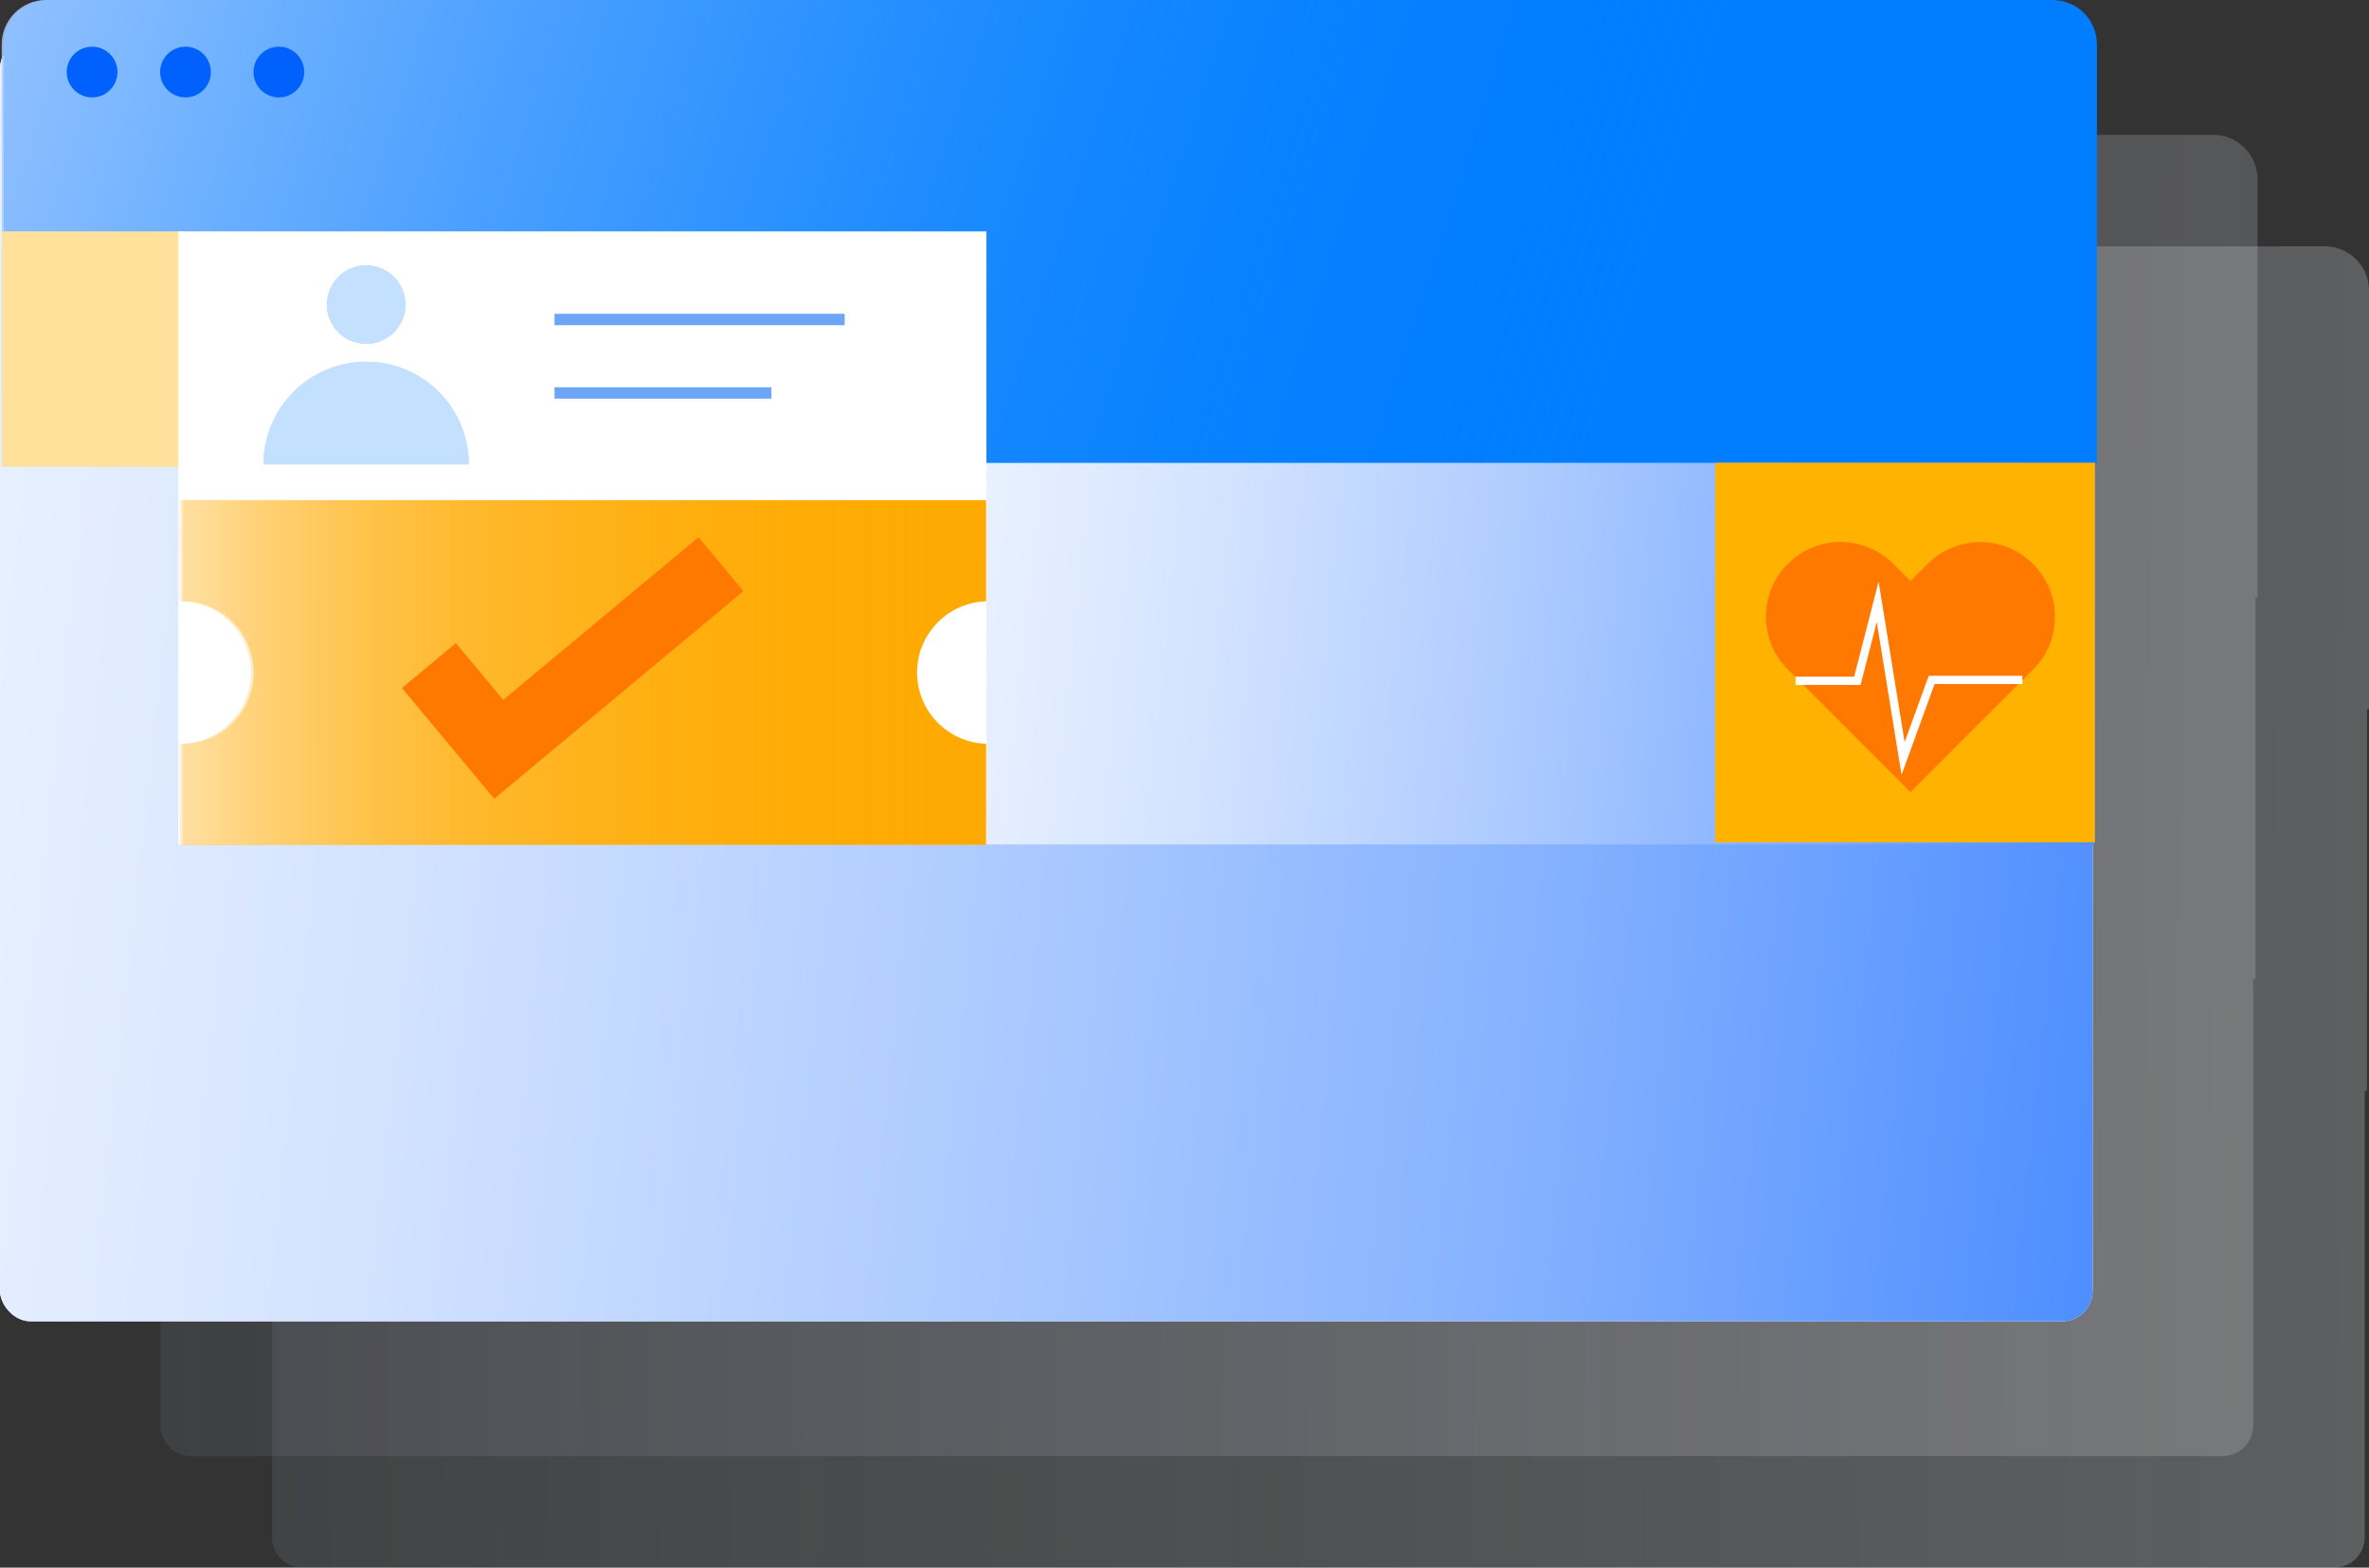 <?xml version="1.0" encoding="UTF-8"?>
<svg id="Layer_2" data-name="Layer 2" xmlns="http://www.w3.org/2000/svg" xmlns:xlink="http://www.w3.org/1999/xlink" viewBox="0 0 572.38 378.82">
  <rect x="0" y="0" width="572.38" height="378.82" fill="#333333" stroke="none"/>
  <defs>
    <style>
      .cls-1 {
        fill: url(#linear-gradient);
        opacity: .4;
      }

      .cls-1, .cls-2, .cls-3, .cls-4, .cls-5, .cls-6, .cls-7, .cls-8, .cls-9, .cls-10, .cls-11, .cls-12, .cls-13, .cls-14 {
        stroke-width: 0px;
      }

      .cls-15 {
        stroke: #fff;
        stroke-width: 2px;
      }

      .cls-15, .cls-16 {
        fill: none;
        stroke-miterlimit: 10;
      }

      .cls-2 {
        fill: url(#linear-gradient-2);
        opacity: .49;
      }

      .cls-3 {
        fill: url(#linear-gradient-4);
      }

      .cls-4 {
        fill: url(#linear-gradient-3);
      }

      .cls-5 {
        fill: url(#linear-gradient-5);
      }

      .cls-6 {
        fill: url(#linear-gradient-6);
      }

      .cls-7 {
        fill: #c4e0ff;
      }

      .cls-8 {
        fill: #ff7800;
      }

      .cls-9 {
        fill: #fff;
      }

      .cls-10 {
        fill: #ffe19b;
      }

      .cls-11 {
        fill: #ffaa01;
      }

      .cls-12 {
        fill: #ffb200;
      }

      .cls-13 {
        fill: #0061ff;
      }

      .cls-14 {
        fill: #007eff;
      }

      .cls-16 {
        stroke: #6da6f7;
        stroke-width: 2.76px;
      }
    </style>
    <linearGradient id="linear-gradient" x1="-2357.05" y1="168.07" x2="2602.67" y2="213.31" gradientUnits="userSpaceOnUse">
      <stop offset=".39" stop-color="#102b50" stop-opacity="0"/>
      <stop offset=".4" stop-color="#253d5f" stop-opacity=".05"/>
      <stop offset=".45" stop-color="#67788f" stop-opacity=".22"/>
      <stop offset=".5" stop-color="#9ea9b8" stop-opacity=".36"/>
      <stop offset=".55" stop-color="#c8ced7" stop-opacity=".46"/>
      <stop offset=".6" stop-color="#e6e9ed" stop-opacity=".54"/>
      <stop offset=".66" stop-color="#f9f9fa" stop-opacity=".59"/>
      <stop offset=".71" stop-color="#fff" stop-opacity=".6"/>
    </linearGradient>
    <linearGradient id="linear-gradient-2" x1="-2330.1" y1="195.02" x2="2629.62" y2="240.26" xlink:href="#linear-gradient"/>
    <linearGradient id="linear-gradient-3" x1="-330.83" y1="102.59" x2="881.47" y2="230.77" gradientUnits="userSpaceOnUse">
      <stop offset=".08" stop-color="#fff"/>
      <stop offset=".16" stop-color="#f9fbff"/>
      <stop offset=".26" stop-color="#eaf2ff"/>
      <stop offset=".36" stop-color="#d2e2ff"/>
      <stop offset=".47" stop-color="#afccff"/>
      <stop offset=".59" stop-color="#83b0ff"/>
      <stop offset=".7" stop-color="#4e8eff"/>
      <stop offset=".75" stop-color="#3780ff"/>
    </linearGradient>
    <linearGradient id="linear-gradient-4" x1="66.61" y1="125.76" x2="698.9" y2="192.62" xlink:href="#linear-gradient-3"/>
    <linearGradient id="linear-gradient-5" x1="-92.48" y1="-52.71" x2="386.86" y2="99.88" gradientUnits="userSpaceOnUse">
      <stop offset="0" stop-color="#ccdcff"/>
      <stop offset=".1" stop-color="#bfd6ff" stop-opacity=".94"/>
      <stop offset=".28" stop-color="#9fc7ff" stop-opacity=".78"/>
      <stop offset=".53" stop-color="#6bafff" stop-opacity=".53"/>
      <stop offset=".84" stop-color="#258fff" stop-opacity=".18"/>
      <stop offset="1" stop-color="#007eff" stop-opacity="0"/>
    </linearGradient>
    <linearGradient id="linear-gradient-6" x1="-87.61" y1="162.5" x2="526.79" y2="162.5" gradientUnits="userSpaceOnUse">
      <stop offset=".16" stop-color="#fff"/>
      <stop offset=".2" stop-color="#fff2d9" stop-opacity=".85"/>
      <stop offset=".26" stop-color="#ffdfa0" stop-opacity=".63"/>
      <stop offset=".32" stop-color="#ffcf6f" stop-opacity=".44"/>
      <stop offset=".39" stop-color="#ffc147" stop-opacity=".28"/>
      <stop offset=".45" stop-color="#ffb728" stop-opacity=".16"/>
      <stop offset=".51" stop-color="#ffaf12" stop-opacity=".07"/>
      <stop offset=".56" stop-color="#ffab05" stop-opacity=".02"/>
      <stop offset=".61" stop-color="#ffaa01" stop-opacity="0"/>
    </linearGradient>
  </defs>
  <g id="Layer_3" data-name="Layer 3">
    <g>
      <path class="cls-1" d="m534.72,32.57H49.92c-5.92,0-10.71,4.8-10.71,10.71v3.51c-.27.76-.42,1.58-.42,2.44v295.28c0,4.06,3.29,7.36,7.36,7.36h490.89c4.06,0,7.36-3.29,7.36-7.36v-107.88h.55v-92.22h.49V43.28c0-5.92-4.8-10.71-10.71-10.71Z"/>
      <path class="cls-2" d="m561.67,59.52H76.87c-5.92,0-10.71,4.8-10.71,10.71v3.51c-.27.76-.42,1.58-.42,2.44v295.28c0,4.06,3.29,7.36,7.36,7.36h490.89c4.06,0,7.36-3.29,7.36-7.36v-107.88h.55v-92.22h.49v-101.13c0-5.92-4.8-10.71-10.71-10.71Z"/>
      <g>
        <rect class="cls-9" x="0" y="9.31" width="505.61" height="309.99" rx="7.36" ry="7.36"/>
        <rect class="cls-4" y="9.31" width="505.61" height="309.99" rx="7.36" ry="7.36"/>
        <rect class="cls-3" x="235.87" y="111.84" width="270.28" height="92.22"/>
        <path class="cls-14" d="m11.62,0h484.31c5.91,0,10.71,4.8,10.71,10.71v101.13H.91V10.71C.91,4.8,5.71,0,11.62,0Z"/>
        <path class="cls-5" d="m11.13,0h484.31c5.91,0,10.71,4.8,10.71,10.71v101.13H.42V10.71C.42,4.8,5.22,0,11.13,0Z"/>
        <rect class="cls-10" x=".42" y="55.92" width="44.15" height="56.9"/>
        <rect class="cls-9" x="43.1" y="55.92" width="195.23" height="148.14"/>
        <rect class="cls-12" x="414.42" y="111.84" width="91.73" height="91.73"/>
        <g>
          <circle class="cls-13" cx="22.25" cy="17.41" r="6.13"/>
          <circle class="cls-13" cx="44.82" cy="17.41" r="6.13"/>
          <circle class="cls-13" cx="67.38" cy="17.41" r="6.13"/>
        </g>
        <path class="cls-8" d="m491.22,136.28h0c-7.04-7.04-18.46-7.04-25.5,0l-4.13,4.13-4.14-4.14c-7.04-7.04-18.46-7.04-25.5,0h0c-7.04,7.04-7.04,18.46,0,25.5l4.14,4.14h0s25.5,25.51,25.5,25.51h0s0,0,0,0l25.5-25.5h0s4.13-4.13,4.13-4.13c7.04-7.04,7.04-18.46,0-25.5Z"/>
        <polyline class="cls-15" points="433.83 164.51 448.77 164.51 453.67 145.41 459.81 183.3 466.71 164.3 488.63 164.3"/>
        <g>
          <g>
            <g>
              <circle class="cls-7" cx="88.47" cy="73.61" r="9.5"/>
              <path class="cls-7" d="m63.66,112.22c0-13.7,11.11-24.81,24.81-24.81s24.81,11.11,24.81,24.81h-49.62Z"/>
            </g>
            <g>
              <circle class="cls-7" cx="88.47" cy="73.61" r="9.5"/>
              <path class="cls-7" d="m63.66,112.22c0-13.7,11.11-24.81,24.81-24.81s24.81,11.11,24.81,24.81h-49.62Z"/>
            </g>
          </g>
          <line class="cls-16" x1="133.98" y1="77.21" x2="204.08" y2="77.21"/>
          <line class="cls-16" x1="133.98" y1="94.96" x2="186.39" y2="94.96"/>
        </g>
        <g>
          <path class="cls-11" d="m61.28,162.51c0-9.51-7.71-17.22-17.22-17.22v-24.42h194.2v24.44c-9.26.29-16.68,7.88-16.68,17.21s7.42,16.92,16.68,17.21v24.44H44.06v-24.42c9.51,0,17.22-7.71,17.22-17.22Z"/>
          <path class="cls-6" d="m60.6,162.5c0-9.51-7.71-17.22-17.22-17.22v-24.42h194.2v24.44c-9.26.29-16.68,7.88-16.68,17.21,0,9.33,7.42,16.92,16.68,17.21v24.44H43.39v-24.42c9.51,0,17.22-7.71,17.22-17.22Z"/>
          <polygon class="cls-8" points="119.41 193.02 97.12 166.26 110.15 155.41 121.58 169.14 168.77 129.83 179.63 142.85 119.41 193.02"/>
        </g>
      </g>
    </g>
  </g>
</svg>
